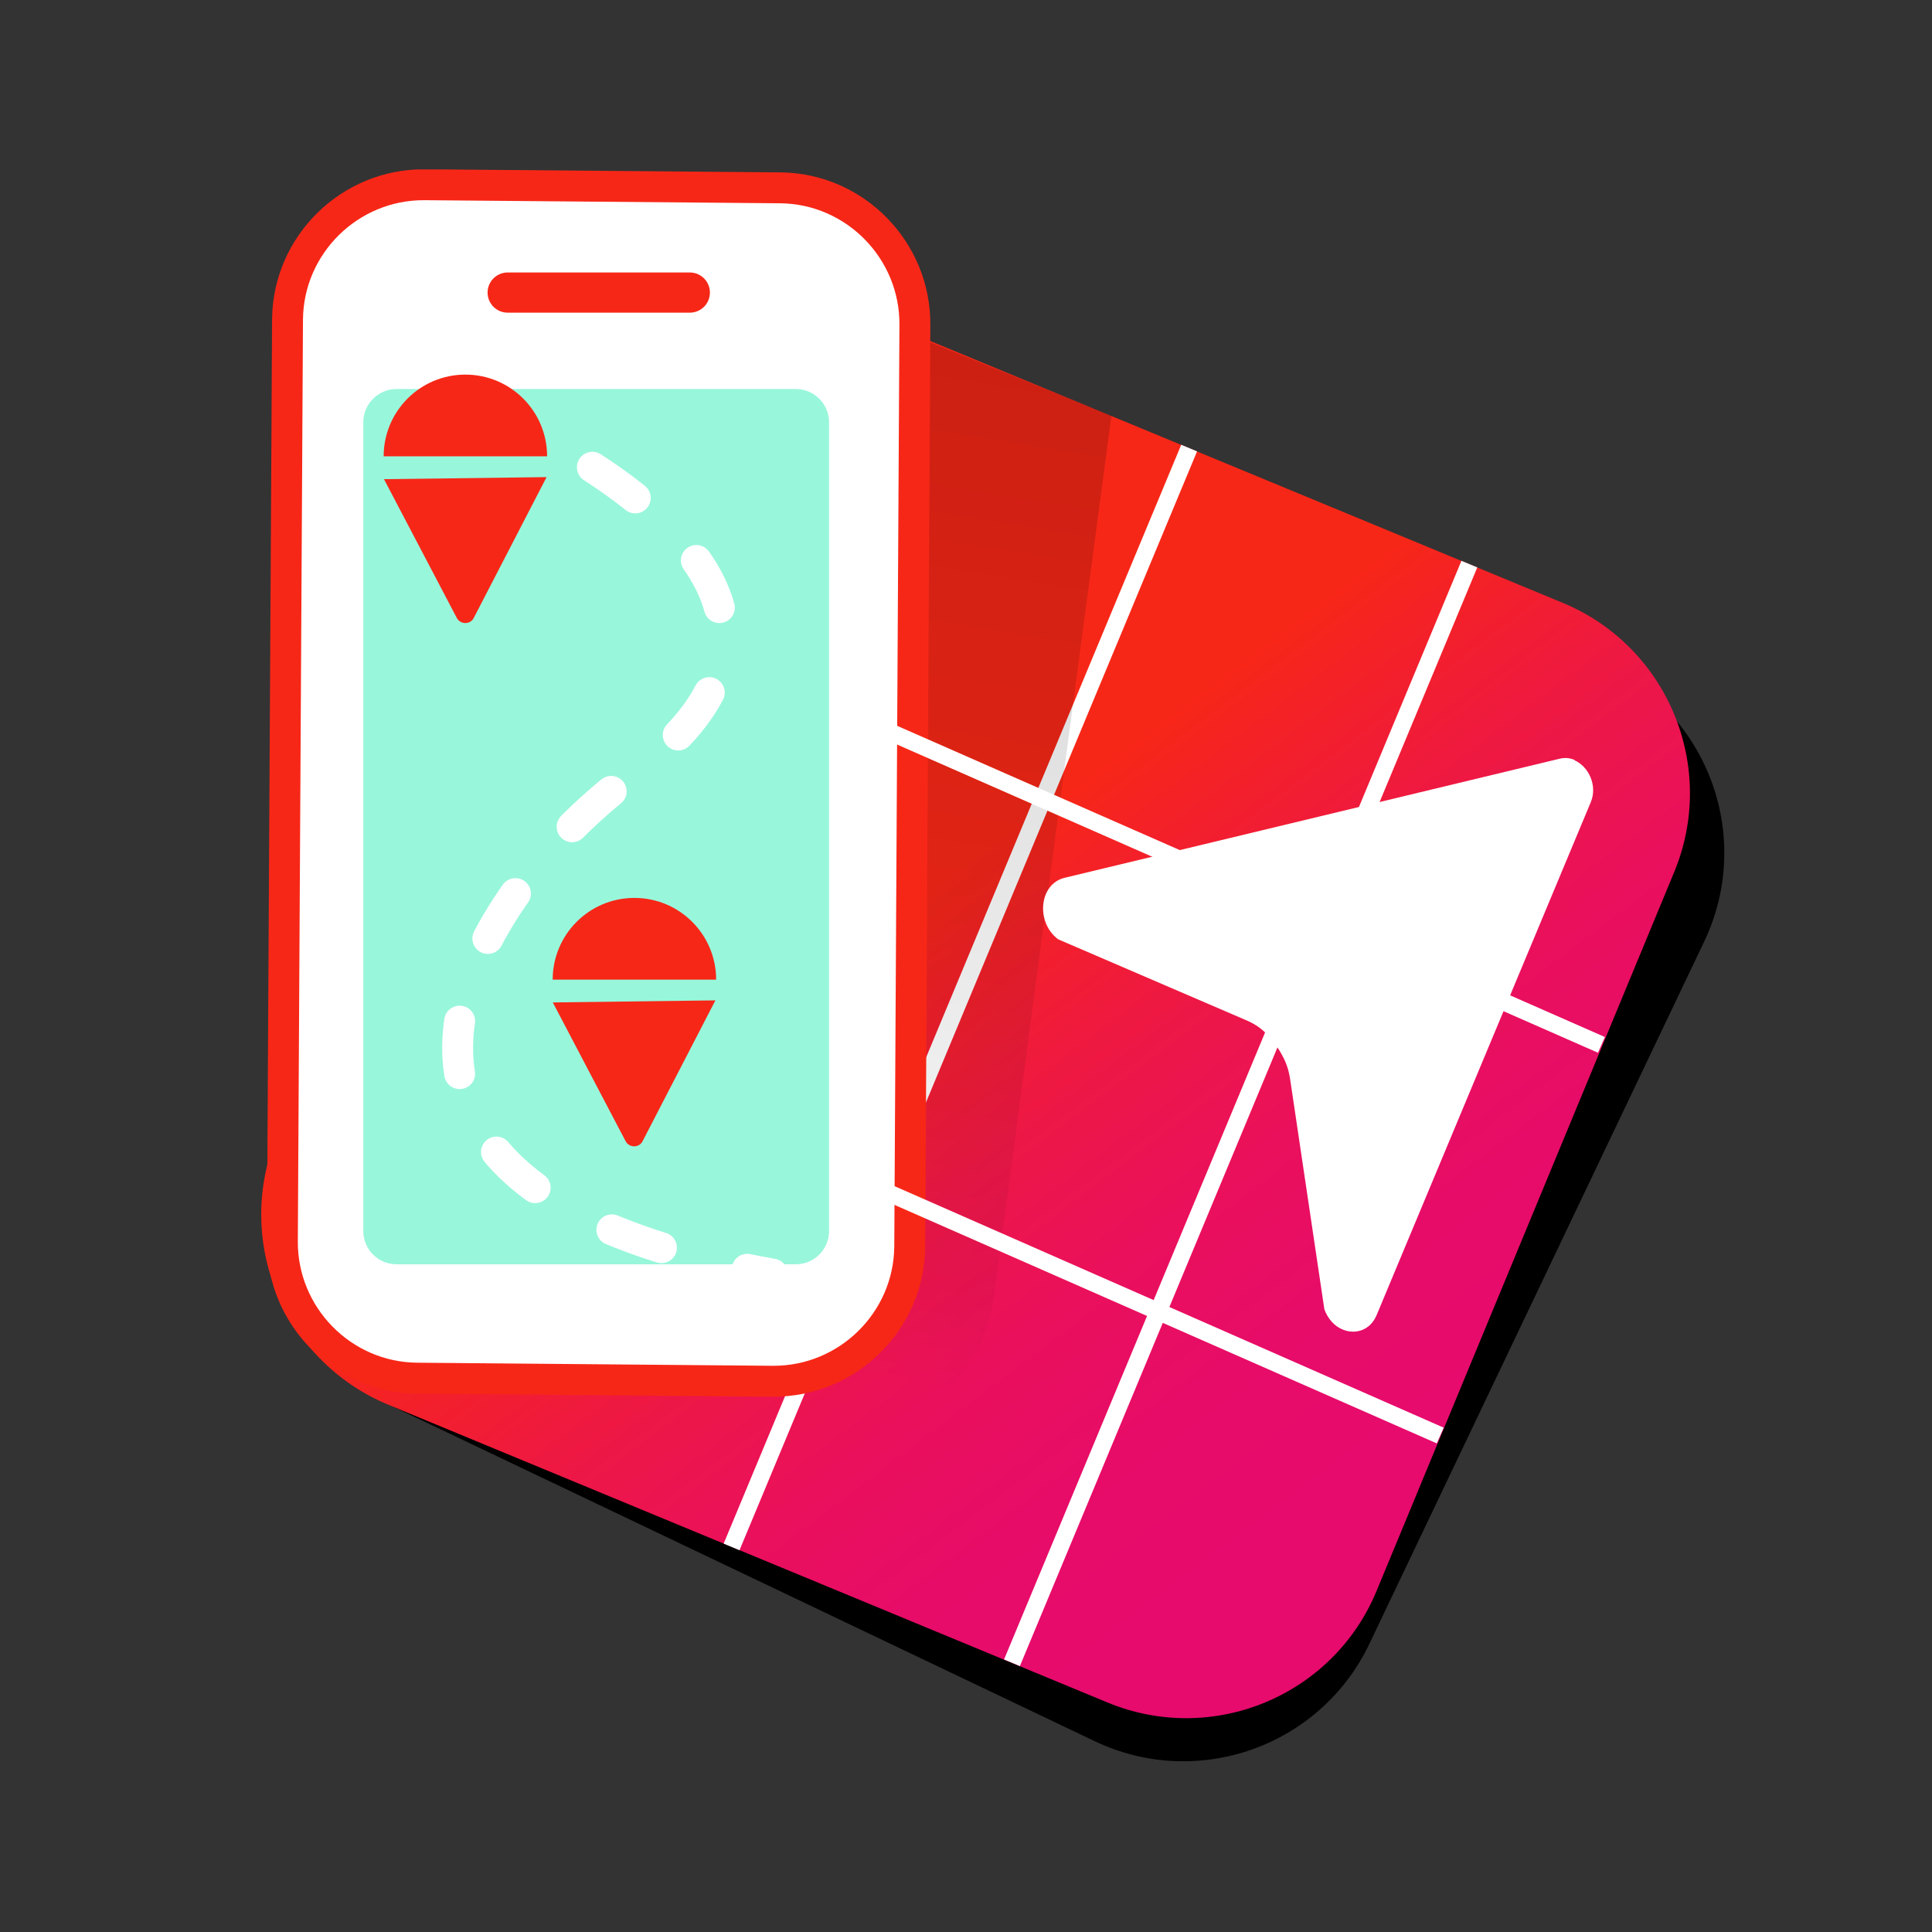 <svg xmlns="http://www.w3.org/2000/svg" width="200" height="200" viewBox="0 0 200 200" fill="none"><rect x="0" y="0" width="200" height="200" fill="#333333" stroke="none"/><g clip-path="url(#clip0_5485_11340)"><path d="M166.346 69.034L93.638 34.37C83.005 29.3 70.276 33.81 65.207 44.443L30.543 117.151C25.474 127.784 29.984 140.512 40.616 145.582L113.324 180.246C123.957 185.315 136.686 180.805 141.755 170.173L176.419 97.465C181.488 86.832 176.978 74.103 166.346 69.034Z" fill="black"/><path d="M161.768 62.404L87.346 31.593C76.462 27.087 63.987 32.257 59.481 43.14L28.67 117.563C24.164 128.446 29.334 140.921 40.217 145.427L114.64 176.239C125.523 180.745 137.998 175.575 142.504 164.691L173.316 90.269C177.821 79.385 172.651 66.91 161.768 62.404Z" fill="url(#paint0_linear_5485_11340)"/><path d="M75.733 160.136L123.099 46.386" stroke="white" stroke-width="1.777" stroke-miterlimit="10"/><path opacity="0.19" d="M102.829 134.752L115.057 43.042L74.694 26.691L39.716 144.385L49.26 149.166H84.273C84.273 149.166 100.145 149.166 102.829 134.752Z" fill="url(#paint1_linear_5485_11340)"/><path d="M79.992 142.986L43.166 142.666C35.435 142.595 29.178 136.215 29.232 128.483L29.765 33.058C29.836 25.327 36.217 19.071 43.948 19.124L80.774 19.444C88.506 19.515 94.762 25.896 94.709 33.627L94.175 129.052C94.104 136.783 87.724 143.04 79.992 142.986Z" fill="white" stroke="#F72717" stroke-width="3.199" stroke-miterlimit="10"/><path d="M52.553 30.287H71.41" stroke="#F72717" stroke-width="4.159" stroke-miterlimit="10" stroke-linecap="round"/><path d="M104.759 172.13L152.107 58.398" stroke="white" stroke-width="1.777" stroke-miterlimit="10"/><path d="M149.093 148.605L39.13 100.244" stroke="white" stroke-width="1.777" stroke-miterlimit="10"/><path d="M165.779 108.165L55.833 59.821" stroke="white" stroke-width="1.777" stroke-miterlimit="10"/><path d="M82.377 40.272H41.054C39.15 40.272 37.606 41.816 37.606 43.72V127.432C37.606 129.337 39.15 130.88 41.054 130.88H82.377C84.282 130.88 85.825 129.337 85.825 127.432V43.72C85.825 41.816 84.282 40.272 82.377 40.272Z" fill="#98F6DB"/><path d="M163.011 78.677C162.531 78.464 162.015 78.411 161.482 78.535L110.206 90.87C107.593 91.492 107.167 95.437 109.531 97.233L129.064 105.639C129.846 105.977 130.557 106.439 131.143 107.061C131.783 107.719 132.334 108.483 132.778 109.336C133.187 110.083 133.436 110.9 133.56 111.753L137.097 135.534C137.47 136.565 138.164 137.276 138.946 137.613C140.261 138.182 141.825 137.756 142.5 136.156L164.681 83.032C165.392 81.308 164.45 79.353 163.011 78.713" fill="white"/><path d="M57.214 101.412C57.214 96.738 61 92.952 65.674 92.952C70.348 92.952 74.134 96.738 74.134 101.412" fill="#F72717"/><path d="M57.227 103.772L64.762 118.133C65.136 118.844 66.166 118.844 66.522 118.133L74.058 103.558" fill="#F72717"/><path d="M37.606 37.197C37.606 37.197 38.548 37.499 40.112 38.086" stroke="white" stroke-width="3.199" stroke-miterlimit="10" stroke-linecap="round"/><path d="M48.517 41.514C64.122 48.534 88.471 63.339 65.455 80.224C50.241 91.368 30.601 119.823 72.884 130.398" stroke="white" stroke-width="3.199" stroke-miterlimit="10" stroke-linecap="round" stroke-dasharray="5.46 9.08"/><path d="M77.35 131.395C78.203 131.573 79.074 131.733 79.962 131.893" stroke="white" stroke-width="3.199" stroke-miterlimit="10" stroke-linecap="round"/><path d="M39.716 47.239C39.716 42.564 43.502 38.779 48.176 38.779C52.85 38.779 56.636 42.564 56.636 47.239" fill="#F72717"/><path d="M39.75 49.604L47.286 63.965C47.659 64.676 48.69 64.676 49.045 63.965L56.581 49.391" fill="#F72717"/></g><defs><linearGradient id="paint0_linear_5485_11340" x1="138.151" y1="153.129" x2="49.053" y2="35.114" gradientUnits="userSpaceOnUse"><stop stop-color="#E70B6D"/><stop offset="0.1" stop-color="#E70C68"/><stop offset="0.21" stop-color="#EA105C"/><stop offset="0.32" stop-color="#ED1747"/><stop offset="0.43" stop-color="#F3202A"/><stop offset="0.5" stop-color="#F72717"/></linearGradient><linearGradient id="paint1_linear_5485_11340" x1="71.281" y1="139.462" x2="90.423" y2="21.074" gradientUnits="userSpaceOnUse"><stop stop-opacity="0"/><stop offset="0.09" stop-opacity="0.19"/><stop offset="1"/></linearGradient><clipPath id="clip0_5485_11340"><rect width="151.429" height="164.776" fill="white" transform="translate(27.064 17.542)"/></clipPath></defs></svg>